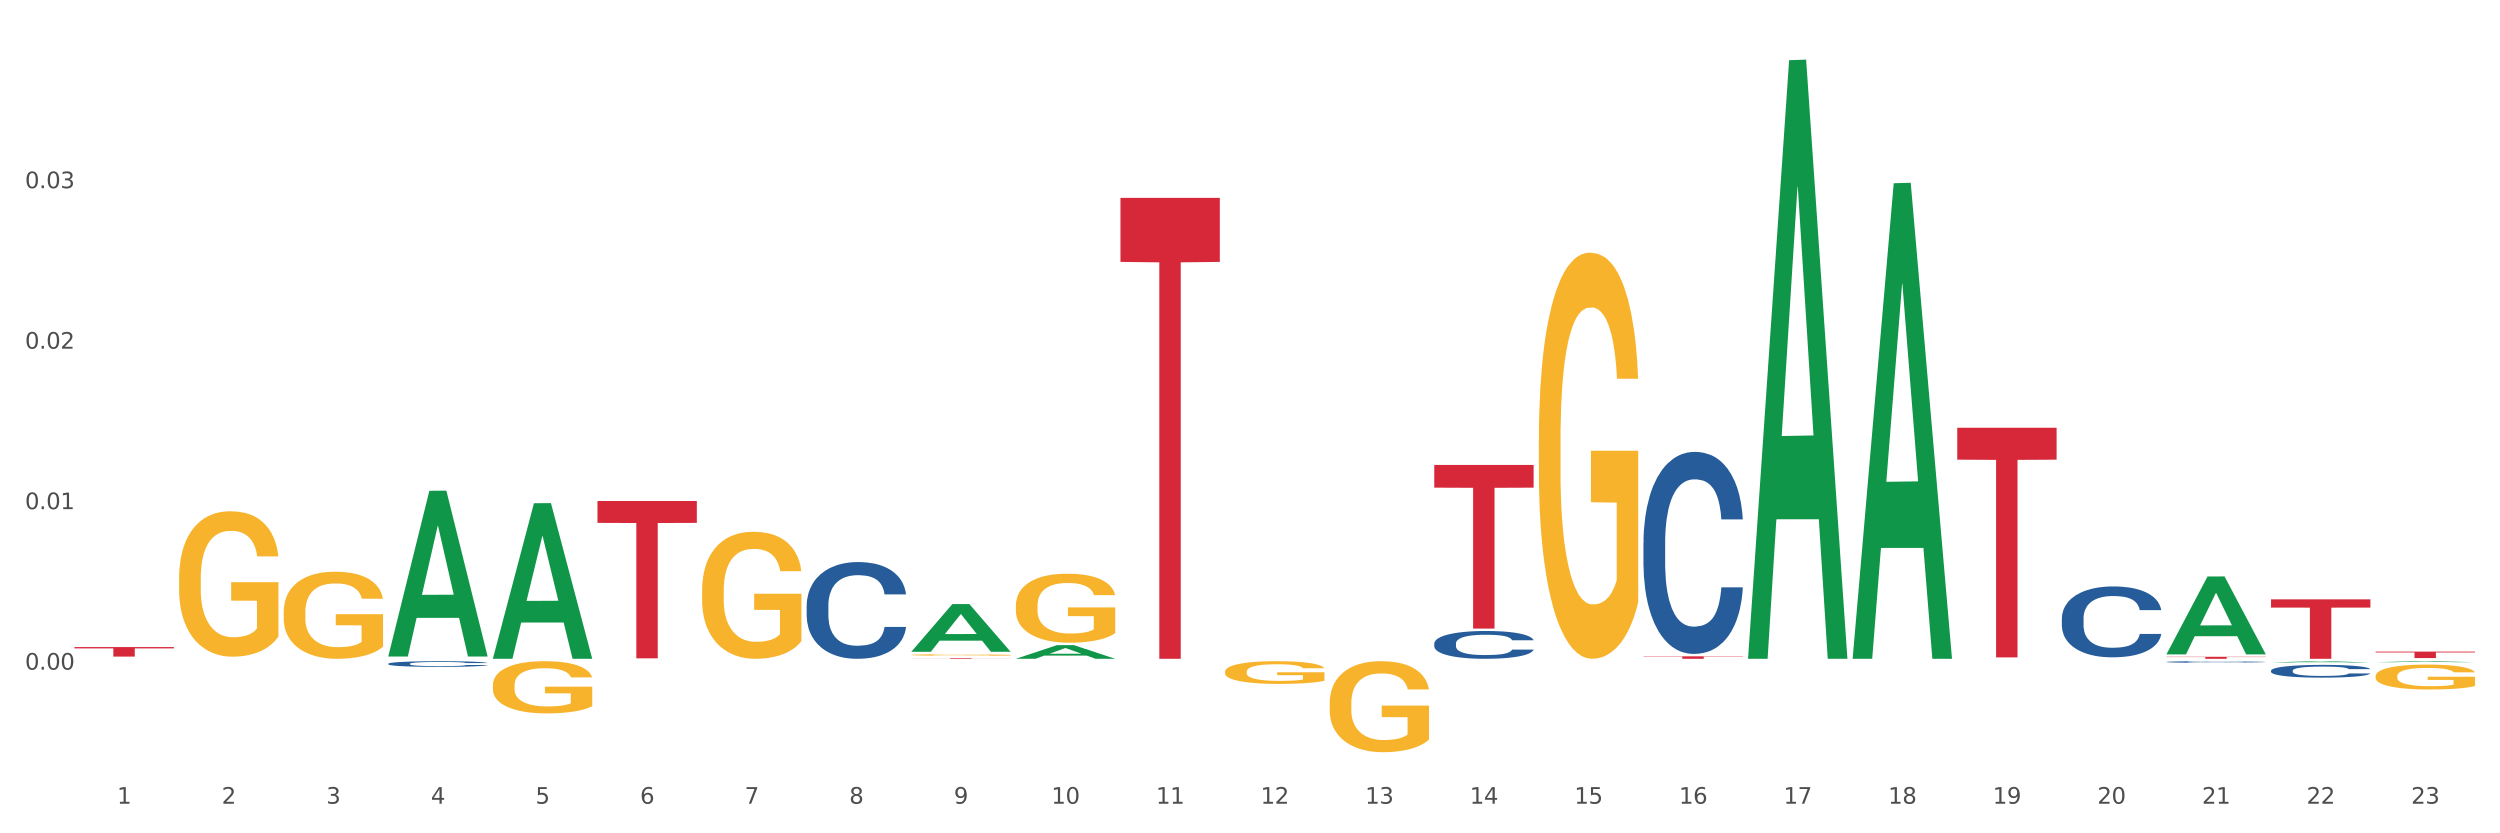 <?xml version="1.0" encoding="utf-8" standalone="no"?>
<!DOCTYPE svg PUBLIC "-//W3C//DTD SVG 1.1//EN"
  "http://www.w3.org/Graphics/SVG/1.1/DTD/svg11.dtd">
<svg xmlns:xlink="http://www.w3.org/1999/xlink" width="1080pt" height="360pt" viewBox="0 0 1080 360" xmlns="http://www.w3.org/2000/svg" version="1.1">
 <rect x="0" y="0" width="1080" height="360" fill="#333333" stroke="none"/>
 <defs>
  <style type="text/css">*{stroke-linejoin: round; stroke-linecap: butt}</style>
 </defs>
 <g id="figure_1">
  <g id="patch_1">
   <path d="M 0 360 
L 1080 360 
L 1080 0 
L 0 0 
z
" style="fill: #ffffff; stroke: #ffffff; stroke-linejoin: miter"/>
  </g>
  <g id="axes_1">
   <g id="matplotlib.axis_1">
    <g id="xtick_1">
     <g id="text_1">
      <!-- 1 -->
      <g style="fill: #4d4d4d" transform="translate(50.584 347.204) scale(0.096 -0.096)">
       <defs>
        <path id="DejaVuSans-31" d="M 794 531 
L 1825 531 
L 1825 4091 
L 703 3866 
L 703 4441 
L 1819 4666 
L 2450 4666 
L 2450 531 
L 3481 531 
L 3481 0 
L 794 0 
L 794 531 
z
" transform="scale(0.016)"/>
       </defs>
       <use xlink:href="#DejaVuSans-31"/>
      </g>
     </g>
    </g>
    <g id="xtick_2">
     <g id="text_2">
      <!-- 2 -->
      <g style="fill: #4d4d4d" transform="translate(95.771 347.204) scale(0.096 -0.096)">
       <defs>
        <path id="DejaVuSans-32" d="M 1228 531 
L 3431 531 
L 3431 0 
L 469 0 
L 469 531 
Q 828 903 1448 1529 
Q 2069 2156 2228 2338 
Q 2531 2678 2651 2914 
Q 2772 3150 2772 3378 
Q 2772 3750 2511 3984 
Q 2250 4219 1831 4219 
Q 1534 4219 1204 4116 
Q 875 4013 500 3803 
L 500 4441 
Q 881 4594 1212 4672 
Q 1544 4750 1819 4750 
Q 2544 4750 2975 4387 
Q 3406 4025 3406 3419 
Q 3406 3131 3298 2873 
Q 3191 2616 2906 2266 
Q 2828 2175 2409 1742 
Q 1991 1309 1228 531 
z
" transform="scale(0.016)"/>
       </defs>
       <use xlink:href="#DejaVuSans-32"/>
      </g>
     </g>
    </g>
    <g id="xtick_3">
     <g id="text_3">
      <!-- 3 -->
      <g style="fill: #4d4d4d" transform="translate(140.957 347.204) scale(0.096 -0.096)">
       <defs>
        <path id="DejaVuSans-33" d="M 2597 2516 
Q 3050 2419 3304 2112 
Q 3559 1806 3559 1356 
Q 3559 666 3084 287 
Q 2609 -91 1734 -91 
Q 1441 -91 1130 -33 
Q 819 25 488 141 
L 488 750 
Q 750 597 1062 519 
Q 1375 441 1716 441 
Q 2309 441 2620 675 
Q 2931 909 2931 1356 
Q 2931 1769 2642 2001 
Q 2353 2234 1838 2234 
L 1294 2234 
L 1294 2753 
L 1863 2753 
Q 2328 2753 2575 2939 
Q 2822 3125 2822 3475 
Q 2822 3834 2567 4026 
Q 2313 4219 1838 4219 
Q 1578 4219 1281 4162 
Q 984 4106 628 3988 
L 628 4550 
Q 988 4650 1302 4700 
Q 1616 4750 1894 4750 
Q 2613 4750 3031 4423 
Q 3450 4097 3450 3541 
Q 3450 3153 3228 2886 
Q 3006 2619 2597 2516 
z
" transform="scale(0.016)"/>
       </defs>
       <use xlink:href="#DejaVuSans-33"/>
      </g>
     </g>
    </g>
    <g id="xtick_4">
     <g id="text_4">
      <!-- 4 -->
      <g style="fill: #4d4d4d" transform="translate(186.143 347.204) scale(0.096 -0.096)">
       <defs>
        <path id="DejaVuSans-34" d="M 2419 4116 
L 825 1625 
L 2419 1625 
L 2419 4116 
z
M 2253 4666 
L 3047 4666 
L 3047 1625 
L 3713 1625 
L 3713 1100 
L 3047 1100 
L 3047 0 
L 2419 0 
L 2419 1100 
L 313 1100 
L 313 1709 
L 2253 4666 
z
" transform="scale(0.016)"/>
       </defs>
       <use xlink:href="#DejaVuSans-34"/>
      </g>
     </g>
    </g>
    <g id="xtick_5">
     <g id="text_5">
      <!-- 5 -->
      <g style="fill: #4d4d4d" transform="translate(231.33 347.204) scale(0.096 -0.096)">
       <defs>
        <path id="DejaVuSans-35" d="M 691 4666 
L 3169 4666 
L 3169 4134 
L 1269 4134 
L 1269 2991 
Q 1406 3038 1543 3061 
Q 1681 3084 1819 3084 
Q 2600 3084 3056 2656 
Q 3513 2228 3513 1497 
Q 3513 744 3044 326 
Q 2575 -91 1722 -91 
Q 1428 -91 1123 -41 
Q 819 9 494 109 
L 494 744 
Q 775 591 1075 516 
Q 1375 441 1709 441 
Q 2250 441 2565 725 
Q 2881 1009 2881 1497 
Q 2881 1984 2565 2268 
Q 2250 2553 1709 2553 
Q 1456 2553 1204 2497 
Q 953 2441 691 2322 
L 691 4666 
z
" transform="scale(0.016)"/>
       </defs>
       <use xlink:href="#DejaVuSans-35"/>
      </g>
     </g>
    </g>
    <g id="xtick_6">
     <g id="text_6">
      <!-- 6 -->
      <g style="fill: #4d4d4d" transform="translate(276.516 347.204) scale(0.096 -0.096)">
       <defs>
        <path id="DejaVuSans-36" d="M 2113 2584 
Q 1688 2584 1439 2293 
Q 1191 2003 1191 1497 
Q 1191 994 1439 701 
Q 1688 409 2113 409 
Q 2538 409 2786 701 
Q 3034 994 3034 1497 
Q 3034 2003 2786 2293 
Q 2538 2584 2113 2584 
z
M 3366 4563 
L 3366 3988 
Q 3128 4100 2886 4159 
Q 2644 4219 2406 4219 
Q 1781 4219 1451 3797 
Q 1122 3375 1075 2522 
Q 1259 2794 1537 2939 
Q 1816 3084 2150 3084 
Q 2853 3084 3261 2657 
Q 3669 2231 3669 1497 
Q 3669 778 3244 343 
Q 2819 -91 2113 -91 
Q 1303 -91 875 529 
Q 447 1150 447 2328 
Q 447 3434 972 4092 
Q 1497 4750 2381 4750 
Q 2619 4750 2861 4703 
Q 3103 4656 3366 4563 
z
" transform="scale(0.016)"/>
       </defs>
       <use xlink:href="#DejaVuSans-36"/>
      </g>
     </g>
    </g>
    <g id="xtick_7">
     <g id="text_7">
      <!-- 7 -->
      <g style="fill: #4d4d4d" transform="translate(321.702 347.204) scale(0.096 -0.096)">
       <defs>
        <path id="DejaVuSans-37" d="M 525 4666 
L 3525 4666 
L 3525 4397 
L 1831 0 
L 1172 0 
L 2766 4134 
L 525 4134 
L 525 4666 
z
" transform="scale(0.016)"/>
       </defs>
       <use xlink:href="#DejaVuSans-37"/>
      </g>
     </g>
    </g>
    <g id="xtick_8">
     <g id="text_8">
      <!-- 8 -->
      <g style="fill: #4d4d4d" transform="translate(366.888 347.204) scale(0.096 -0.096)">
       <defs>
        <path id="DejaVuSans-38" d="M 2034 2216 
Q 1584 2216 1326 1975 
Q 1069 1734 1069 1313 
Q 1069 891 1326 650 
Q 1584 409 2034 409 
Q 2484 409 2743 651 
Q 3003 894 3003 1313 
Q 3003 1734 2745 1975 
Q 2488 2216 2034 2216 
z
M 1403 2484 
Q 997 2584 770 2862 
Q 544 3141 544 3541 
Q 544 4100 942 4425 
Q 1341 4750 2034 4750 
Q 2731 4750 3128 4425 
Q 3525 4100 3525 3541 
Q 3525 3141 3298 2862 
Q 3072 2584 2669 2484 
Q 3125 2378 3379 2068 
Q 3634 1759 3634 1313 
Q 3634 634 3220 271 
Q 2806 -91 2034 -91 
Q 1263 -91 848 271 
Q 434 634 434 1313 
Q 434 1759 690 2068 
Q 947 2378 1403 2484 
z
M 1172 3481 
Q 1172 3119 1398 2916 
Q 1625 2713 2034 2713 
Q 2441 2713 2670 2916 
Q 2900 3119 2900 3481 
Q 2900 3844 2670 4047 
Q 2441 4250 2034 4250 
Q 1625 4250 1398 4047 
Q 1172 3844 1172 3481 
z
" transform="scale(0.016)"/>
       </defs>
       <use xlink:href="#DejaVuSans-38"/>
      </g>
     </g>
    </g>
    <g id="xtick_9">
     <g id="text_9">
      <!-- 9 -->
      <g style="fill: #4d4d4d" transform="translate(412.075 347.204) scale(0.096 -0.096)">
       <defs>
        <path id="DejaVuSans-39" d="M 703 97 
L 703 672 
Q 941 559 1184 500 
Q 1428 441 1663 441 
Q 2288 441 2617 861 
Q 2947 1281 2994 2138 
Q 2813 1869 2534 1725 
Q 2256 1581 1919 1581 
Q 1219 1581 811 2004 
Q 403 2428 403 3163 
Q 403 3881 828 4315 
Q 1253 4750 1959 4750 
Q 2769 4750 3195 4129 
Q 3622 3509 3622 2328 
Q 3622 1225 3098 567 
Q 2575 -91 1691 -91 
Q 1453 -91 1209 -44 
Q 966 3 703 97 
z
M 1959 2075 
Q 2384 2075 2632 2365 
Q 2881 2656 2881 3163 
Q 2881 3666 2632 3958 
Q 2384 4250 1959 4250 
Q 1534 4250 1286 3958 
Q 1038 3666 1038 3163 
Q 1038 2656 1286 2365 
Q 1534 2075 1959 2075 
z
" transform="scale(0.016)"/>
       </defs>
       <use xlink:href="#DejaVuSans-39"/>
      </g>
     </g>
    </g>
    <g id="xtick_10">
     <g id="text_10">
      <!-- 10 -->
      <g style="fill: #4d4d4d" transform="translate(454.207 347.204) scale(0.096 -0.096)">
       <defs>
        <path id="DejaVuSans-30" d="M 2034 4250 
Q 1547 4250 1301 3770 
Q 1056 3291 1056 2328 
Q 1056 1369 1301 889 
Q 1547 409 2034 409 
Q 2525 409 2770 889 
Q 3016 1369 3016 2328 
Q 3016 3291 2770 3770 
Q 2525 4250 2034 4250 
z
M 2034 4750 
Q 2819 4750 3233 4129 
Q 3647 3509 3647 2328 
Q 3647 1150 3233 529 
Q 2819 -91 2034 -91 
Q 1250 -91 836 529 
Q 422 1150 422 2328 
Q 422 3509 836 4129 
Q 1250 4750 2034 4750 
z
" transform="scale(0.016)"/>
       </defs>
       <use xlink:href="#DejaVuSans-31"/>
       <use xlink:href="#DejaVuSans-30" transform="translate(63.623 0)"/>
      </g>
     </g>
    </g>
    <g id="xtick_11">
     <g id="text_11">
      <!-- 11 -->
      <g style="fill: #4d4d4d" transform="translate(499.393 347.204) scale(0.096 -0.096)">
       <use xlink:href="#DejaVuSans-31"/>
       <use xlink:href="#DejaVuSans-31" transform="translate(63.623 0)"/>
      </g>
     </g>
    </g>
    <g id="xtick_12">
     <g id="text_12">
      <!-- 12 -->
      <g style="fill: #4d4d4d" transform="translate(544.58 347.204) scale(0.096 -0.096)">
       <use xlink:href="#DejaVuSans-31"/>
       <use xlink:href="#DejaVuSans-32" transform="translate(63.623 0)"/>
      </g>
     </g>
    </g>
    <g id="xtick_13">
     <g id="text_13">
      <!-- 13 -->
      <g style="fill: #4d4d4d" transform="translate(589.766 347.204) scale(0.096 -0.096)">
       <use xlink:href="#DejaVuSans-31"/>
       <use xlink:href="#DejaVuSans-33" transform="translate(63.623 0)"/>
      </g>
     </g>
    </g>
    <g id="xtick_14">
     <g id="text_14">
      <!-- 14 -->
      <g style="fill: #4d4d4d" transform="translate(634.952 347.204) scale(0.096 -0.096)">
       <use xlink:href="#DejaVuSans-31"/>
       <use xlink:href="#DejaVuSans-34" transform="translate(63.623 0)"/>
      </g>
     </g>
    </g>
    <g id="xtick_15">
     <g id="text_15">
      <!-- 15 -->
      <g style="fill: #4d4d4d" transform="translate(680.138 347.204) scale(0.096 -0.096)">
       <use xlink:href="#DejaVuSans-31"/>
       <use xlink:href="#DejaVuSans-35" transform="translate(63.623 0)"/>
      </g>
     </g>
    </g>
    <g id="xtick_16">
     <g id="text_16">
      <!-- 16 -->
      <g style="fill: #4d4d4d" transform="translate(725.325 347.204) scale(0.096 -0.096)">
       <use xlink:href="#DejaVuSans-31"/>
       <use xlink:href="#DejaVuSans-36" transform="translate(63.623 0)"/>
      </g>
     </g>
    </g>
    <g id="xtick_17">
     <g id="text_17">
      <!-- 17 -->
      <g style="fill: #4d4d4d" transform="translate(770.511 347.204) scale(0.096 -0.096)">
       <use xlink:href="#DejaVuSans-31"/>
       <use xlink:href="#DejaVuSans-37" transform="translate(63.623 0)"/>
      </g>
     </g>
    </g>
    <g id="xtick_18">
     <g id="text_18">
      <!-- 18 -->
      <g style="fill: #4d4d4d" transform="translate(815.697 347.204) scale(0.096 -0.096)">
       <use xlink:href="#DejaVuSans-31"/>
       <use xlink:href="#DejaVuSans-38" transform="translate(63.623 0)"/>
      </g>
     </g>
    </g>
    <g id="xtick_19">
     <g id="text_19">
      <!-- 19 -->
      <g style="fill: #4d4d4d" transform="translate(860.883 347.204) scale(0.096 -0.096)">
       <use xlink:href="#DejaVuSans-31"/>
       <use xlink:href="#DejaVuSans-39" transform="translate(63.623 0)"/>
      </g>
     </g>
    </g>
    <g id="xtick_20">
     <g id="text_20">
      <!-- 20 -->
      <g style="fill: #4d4d4d" transform="translate(906.07 347.204) scale(0.096 -0.096)">
       <use xlink:href="#DejaVuSans-32"/>
       <use xlink:href="#DejaVuSans-30" transform="translate(63.623 0)"/>
      </g>
     </g>
    </g>
    <g id="xtick_21">
     <g id="text_21">
      <!-- 21 -->
      <g style="fill: #4d4d4d" transform="translate(951.256 347.204) scale(0.096 -0.096)">
       <use xlink:href="#DejaVuSans-32"/>
       <use xlink:href="#DejaVuSans-31" transform="translate(63.623 0)"/>
      </g>
     </g>
    </g>
    <g id="xtick_22">
     <g id="text_22">
      <!-- 22 -->
      <g style="fill: #4d4d4d" transform="translate(996.442 347.204) scale(0.096 -0.096)">
       <use xlink:href="#DejaVuSans-32"/>
       <use xlink:href="#DejaVuSans-32" transform="translate(63.623 0)"/>
      </g>
     </g>
    </g>
    <g id="xtick_23">
     <g id="text_23">
      <!-- 23 -->
      <g style="fill: #4d4d4d" transform="translate(1041.629 347.204) scale(0.096 -0.096)">
       <use xlink:href="#DejaVuSans-32"/>
       <use xlink:href="#DejaVuSans-33" transform="translate(63.623 0)"/>
      </g>
     </g>
    </g>
    <g id="xtick_24"/>
    <g id="xtick_25"/>
    <g id="xtick_26"/>
    <g id="xtick_27"/>
    <g id="xtick_28"/>
    <g id="xtick_29"/>
    <g id="xtick_30"/>
    <g id="xtick_31"/>
    <g id="xtick_32"/>
    <g id="xtick_33"/>
    <g id="xtick_34"/>
    <g id="xtick_35"/>
    <g id="xtick_36"/>
    <g id="xtick_37"/>
    <g id="xtick_38"/>
    <g id="xtick_39"/>
    <g id="xtick_40"/>
    <g id="xtick_41"/>
    <g id="xtick_42"/>
    <g id="xtick_43"/>
    <g id="xtick_44"/>
    <g id="xtick_45"/>
   </g>
   <g id="matplotlib.axis_2">
    <g id="ytick_1">
     <g id="text_24">
      <!-- 0.00 -->
      <g style="fill: #4d4d4d" transform="translate(10.8 289.287) scale(0.096 -0.096)">
       <defs>
        <path id="DejaVuSans-2e" d="M 684 794 
L 1344 794 
L 1344 0 
L 684 0 
L 684 794 
z
" transform="scale(0.016)"/>
       </defs>
       <use xlink:href="#DejaVuSans-30"/>
       <use xlink:href="#DejaVuSans-2e" transform="translate(63.623 0)"/>
       <use xlink:href="#DejaVuSans-30" transform="translate(95.41 0)"/>
       <use xlink:href="#DejaVuSans-30" transform="translate(159.033 0)"/>
      </g>
     </g>
    </g>
    <g id="ytick_2">
     <g id="text_25">
      <!-- 0.01 -->
      <g style="fill: #4d4d4d" transform="translate(10.8 219.959) scale(0.096 -0.096)">
       <use xlink:href="#DejaVuSans-30"/>
       <use xlink:href="#DejaVuSans-2e" transform="translate(63.623 0)"/>
       <use xlink:href="#DejaVuSans-30" transform="translate(95.41 0)"/>
       <use xlink:href="#DejaVuSans-31" transform="translate(159.033 0)"/>
      </g>
     </g>
    </g>
    <g id="ytick_3">
     <g id="text_26">
      <!-- 0.02 -->
      <g style="fill: #4d4d4d" transform="translate(10.8 150.632) scale(0.096 -0.096)">
       <use xlink:href="#DejaVuSans-30"/>
       <use xlink:href="#DejaVuSans-2e" transform="translate(63.623 0)"/>
       <use xlink:href="#DejaVuSans-30" transform="translate(95.41 0)"/>
       <use xlink:href="#DejaVuSans-32" transform="translate(159.033 0)"/>
      </g>
     </g>
    </g>
    <g id="ytick_4">
     <g id="text_27">
      <!-- 0.03 -->
      <g style="fill: #4d4d4d" transform="translate(10.8 81.305) scale(0.096 -0.096)">
       <use xlink:href="#DejaVuSans-30"/>
       <use xlink:href="#DejaVuSans-2e" transform="translate(63.623 0)"/>
       <use xlink:href="#DejaVuSans-30" transform="translate(95.41 0)"/>
       <use xlink:href="#DejaVuSans-33" transform="translate(159.033 0)"/>
      </g>
     </g>
    </g>
    <g id="ytick_5"/>
    <g id="ytick_6"/>
    <g id="ytick_7"/>
    <g id="ytick_8"/>
    <g id="ytick_9"/>
   </g>
   <g id="PolyCollection_1">
    <path d="M 167.734 283.483 
L 167.778 283.416 
L 185.48 212.026 
L 192.826 211.959 
L 210.661 283.618 
L 202.164 283.618 
L 198.314 266.931 
L 180.037 266.931 
L 179.904 267.2 
L 176.186 283.618 
L 167.734 283.618 
L 167.734 283.483 
L 182.338 256.973 
L 196.013 256.906 
L 189.242 227.233 
L 189.153 227.098 
L 189.065 227.3 
L 182.294 256.906 
L 182.338 256.973 
L 167.734 283.483 
z
" clip-path="url(#p2f66492aa6)" style="fill: #109648"/>
    <path d="M 122.548 264.368 
L 122.598 264.333 
L 122.598 263.097 
L 122.7 262.032 
L 123.206 259.456 
L 123.967 257.326 
L 124.524 256.193 
L 125.082 255.265 
L 125.74 254.338 
L 126.551 253.376 
L 128.021 251.968 
L 128.933 251.246 
L 130.048 250.49 
L 132.076 249.391 
L 133.545 248.773 
L 135.066 248.258 
L 137.549 247.639 
L 139.171 247.365 
L 140.894 247.159 
L 142.972 247.021 
L 144.543 246.987 
L 147.99 247.09 
L 150.929 247.399 
L 152.348 247.639 
L 154.173 248.052 
L 155.136 248.326 
L 156.707 248.876 
L 158.328 249.597 
L 159.443 250.216 
L 161.116 251.384 
L 162.383 252.551 
L 163.549 253.994 
L 164.157 254.99 
L 164.613 255.918 
L 165.018 256.983 
L 165.424 258.666 
L 156.301 258.666 
L 155.946 257.463 
L 155.389 256.33 
L 154.578 255.231 
L 153.869 254.544 
L 152.652 253.685 
L 151.537 253.135 
L 150.372 252.723 
L 148.952 252.38 
L 147.837 252.208 
L 146.266 252.071 
L 143.175 252.105 
L 141.097 252.38 
L 139.678 252.723 
L 138.766 253.032 
L 137.955 253.376 
L 137.042 253.857 
L 135.978 254.578 
L 135.218 255.231 
L 134.458 256.055 
L 133.849 256.88 
L 133.292 257.841 
L 132.836 258.872 
L 132.481 259.937 
L 132.177 261.242 
L 131.924 263.406 
L 131.924 268.112 
L 132.025 269.177 
L 132.278 270.585 
L 132.582 271.65 
L 133.089 272.921 
L 133.545 273.78 
L 134.407 275.016 
L 135.37 276.047 
L 136.13 276.699 
L 136.89 277.249 
L 138.208 278.005 
L 139.678 278.623 
L 140.945 279.001 
L 142.668 279.344 
L 143.834 279.482 
L 144.847 279.55 
L 147.331 279.55 
L 149.104 279.447 
L 151.081 279.207 
L 152.601 278.898 
L 153.869 278.52 
L 155.288 277.902 
L 156.2 277.318 
L 156.2 270.139 
L 145.05 270.104 
L 145.05 265.33 
L 165.475 265.33 
L 165.475 279.344 
L 164.613 280.066 
L 163.65 280.718 
L 162.636 281.302 
L 161.116 282.024 
L 159.291 282.711 
L 157.67 283.192 
L 155.946 283.604 
L 153.919 283.982 
L 151.284 284.325 
L 149.662 284.462 
L 147.635 284.566 
L 145.253 284.6 
L 143.175 284.531 
L 141.148 284.359 
L 139.019 284.05 
L 136.941 283.604 
L 135.37 283.157 
L 133.799 282.608 
L 132.126 281.886 
L 130.809 281.199 
L 129.795 280.581 
L 128.68 279.791 
L 127.464 278.76 
L 126.551 277.833 
L 125.74 276.871 
L 124.879 275.635 
L 124.271 274.57 
L 123.663 273.23 
L 123.308 272.234 
L 122.902 270.688 
L 122.598 268.524 
L 122.548 264.368 
z
" clip-path="url(#p2f66492aa6)" style="fill: #f7b32b"/>
    <path d="M 845.528 184.786 
L 888.455 184.786 
L 888.455 198.574 
L 871.569 198.667 
L 871.569 284.002 
L 862.312 284.002 
L 862.312 198.667 
L 845.528 198.574 
L 845.528 184.879 
L 845.528 184.786 
z
" clip-path="url(#p2f66492aa6)" style="fill: #d62839"/>
    <path d="M 709.969 283.534 
L 752.896 283.534 
L 752.896 283.682 
L 736.01 283.683 
L 736.01 284.6 
L 726.753 284.6 
L 726.753 283.683 
L 709.969 283.682 
L 709.969 283.535 
L 709.969 283.534 
z
" clip-path="url(#p2f66492aa6)" style="fill: #d62839"/>
    <path d="M 619.597 200.845 
L 662.524 200.845 
L 662.524 210.67 
L 645.638 210.737 
L 645.638 271.548 
L 636.381 271.548 
L 636.381 210.737 
L 619.597 210.67 
L 619.597 200.911 
L 619.597 200.845 
z
" clip-path="url(#p2f66492aa6)" style="fill: #d62839"/>
    <path d="M 484.038 85.477 
L 526.965 85.477 
L 526.965 113.148 
L 510.079 113.335 
L 510.079 284.6 
L 500.822 284.6 
L 500.822 113.335 
L 484.038 113.148 
L 484.038 85.664 
L 484.038 85.477 
z
" clip-path="url(#p2f66492aa6)" style="fill: #d62839"/>
    <path d="M 393.665 284.313 
L 436.592 284.313 
L 436.592 284.353 
L 419.706 284.353 
L 419.706 284.6 
L 410.449 284.6 
L 410.449 284.353 
L 393.665 284.353 
L 393.665 284.313 
L 393.665 284.313 
z
" clip-path="url(#p2f66492aa6)" style="fill: #d62839"/>
    <path d="M 258.106 216.441 
L 301.033 216.441 
L 301.033 225.883 
L 284.147 225.947 
L 284.147 284.39 
L 274.891 284.39 
L 274.891 225.947 
L 258.106 225.883 
L 258.106 216.505 
L 258.106 216.441 
z
" clip-path="url(#p2f66492aa6)" style="fill: #d62839"/>
    <path d="M 32.175 279.519 
L 75.102 279.519 
L 75.102 280.095 
L 58.216 280.099 
L 58.216 283.663 
L 48.959 283.663 
L 48.959 280.099 
L 32.175 280.095 
L 32.175 279.523 
L 32.175 279.519 
z
" clip-path="url(#p2f66492aa6)" style="fill: #d62839"/>
    <path d="M 167.734 286.741 
L 167.785 286.738 
L 167.785 286.676 
L 167.937 286.591 
L 168.495 286.434 
L 169.205 286.315 
L 170.423 286.177 
L 171.083 286.118 
L 171.945 286.053 
L 173.721 285.948 
L 175.751 285.859 
L 177.172 285.809 
L 178.237 285.778 
L 180.622 285.722 
L 181.992 285.698 
L 183.413 285.677 
L 184.631 285.664 
L 186.66 285.648 
L 188.284 285.642 
L 190.161 285.639 
L 191.734 285.642 
L 193.815 285.651 
L 196.859 285.677 
L 198.026 285.693 
L 199.599 285.72 
L 201.223 285.756 
L 202.542 285.792 
L 204.064 285.843 
L 205.637 285.91 
L 207.16 285.995 
L 208.225 286.074 
L 209.088 286.156 
L 209.849 286.257 
L 210.407 286.367 
L 210.661 286.459 
L 201.375 286.459 
L 201.121 286.376 
L 200.614 286.286 
L 200.107 286.226 
L 199.548 286.177 
L 198.686 286.121 
L 197.925 286.085 
L 196.656 286.042 
L 195.489 286.015 
L 194.525 286 
L 193.358 285.986 
L 190.872 285.973 
L 189.096 285.973 
L 187.98 285.977 
L 186.61 285.989 
L 185.442 286.004 
L 184.072 286.031 
L 183.007 286.06 
L 181.941 286.098 
L 181.332 286.125 
L 180.419 286.174 
L 179.81 286.215 
L 178.998 286.284 
L 178.542 286.333 
L 177.73 286.461 
L 177.375 286.555 
L 177.222 286.62 
L 177.121 286.691 
L 177.121 287.041 
L 177.425 287.197 
L 177.679 287.264 
L 178.085 287.34 
L 178.846 287.439 
L 179.962 287.535 
L 181.129 287.605 
L 182.094 287.647 
L 183.007 287.678 
L 183.92 287.703 
L 185.037 287.725 
L 185.95 287.739 
L 187.32 287.752 
L 188.944 287.759 
L 190.212 287.759 
L 192.8 287.748 
L 193.967 287.737 
L 195.083 287.721 
L 196.301 287.696 
L 197.265 287.67 
L 197.823 287.649 
L 198.737 287.607 
L 199.447 287.562 
L 200.056 287.511 
L 200.462 287.466 
L 200.918 287.399 
L 201.274 287.323 
L 201.375 287.282 
L 210.661 287.282 
L 210.458 287.363 
L 210.103 287.441 
L 209.392 287.546 
L 208.834 287.607 
L 207.972 287.681 
L 207.058 287.743 
L 205.79 287.813 
L 204.623 287.864 
L 203.405 287.909 
L 202.086 287.949 
L 199.701 288.005 
L 198.838 288.021 
L 197.011 288.048 
L 195.591 288.063 
L 193.51 288.079 
L 191.379 288.088 
L 189.147 288.09 
L 187.168 288.086 
L 184.986 288.072 
L 183.616 288.059 
L 182.094 288.039 
L 180.318 288.007 
L 178.643 287.969 
L 177.07 287.925 
L 175.599 287.873 
L 174.229 287.815 
L 172.453 287.719 
L 171.133 287.625 
L 170.169 287.537 
L 169.51 287.464 
L 168.85 287.37 
L 168.495 287.305 
L 167.937 287.148 
L 167.734 287.002 
L 167.734 286.741 
z
" clip-path="url(#p2f66492aa6)" style="fill: #255c99"/>
    <path d="M 348.479 261.586 
L 348.53 261.547 
L 348.53 260.479 
L 348.682 259.028 
L 349.24 256.357 
L 349.95 254.334 
L 351.168 251.968 
L 351.828 250.975 
L 352.69 249.869 
L 354.466 248.075 
L 356.496 246.548 
L 357.917 245.708 
L 358.982 245.174 
L 361.367 244.22 
L 362.737 243.8 
L 364.158 243.457 
L 365.376 243.228 
L 367.405 242.96 
L 369.029 242.846 
L 370.906 242.808 
L 372.479 242.846 
L 374.56 242.999 
L 377.604 243.457 
L 378.771 243.724 
L 380.344 244.182 
L 381.968 244.792 
L 383.287 245.403 
L 384.81 246.281 
L 386.383 247.426 
L 387.905 248.876 
L 388.97 250.212 
L 389.833 251.624 
L 390.594 253.342 
L 391.152 255.212 
L 391.406 256.777 
L 382.12 256.777 
L 381.867 255.364 
L 381.359 253.838 
L 380.852 252.807 
L 380.294 251.968 
L 379.431 251.014 
L 378.67 250.403 
L 377.401 249.678 
L 376.234 249.22 
L 375.27 248.953 
L 374.103 248.724 
L 371.617 248.495 
L 369.841 248.495 
L 368.725 248.571 
L 367.355 248.762 
L 366.188 249.029 
L 364.818 249.487 
L 363.752 249.983 
L 362.686 250.632 
L 362.078 251.09 
L 361.164 251.929 
L 360.555 252.616 
L 359.743 253.8 
L 359.287 254.639 
L 358.475 256.815 
L 358.12 258.418 
L 357.968 259.525 
L 357.866 260.746 
L 357.866 266.7 
L 358.17 269.371 
L 358.424 270.516 
L 358.83 271.814 
L 359.591 273.493 
L 360.708 275.135 
L 361.875 276.318 
L 362.839 277.043 
L 363.752 277.577 
L 364.665 277.997 
L 365.782 278.379 
L 366.695 278.608 
L 368.065 278.837 
L 369.689 278.951 
L 370.957 278.951 
L 373.545 278.76 
L 374.712 278.57 
L 375.828 278.302 
L 377.046 277.883 
L 378.01 277.425 
L 378.568 277.081 
L 379.482 276.356 
L 380.192 275.593 
L 380.801 274.715 
L 381.207 273.951 
L 381.664 272.806 
L 382.019 271.509 
L 382.12 270.822 
L 391.406 270.822 
L 391.203 272.196 
L 390.848 273.532 
L 390.137 275.325 
L 389.579 276.356 
L 388.717 277.615 
L 387.803 278.684 
L 386.535 279.867 
L 385.368 280.745 
L 384.15 281.508 
L 382.831 282.195 
L 380.446 283.15 
L 379.583 283.417 
L 377.757 283.875 
L 376.336 284.142 
L 374.255 284.409 
L 372.124 284.562 
L 369.892 284.6 
L 367.913 284.524 
L 365.731 284.295 
L 364.361 284.066 
L 362.839 283.722 
L 361.063 283.188 
L 359.388 282.539 
L 357.815 281.776 
L 356.344 280.898 
L 354.974 279.905 
L 353.198 278.264 
L 351.879 276.661 
L 350.914 275.173 
L 350.255 273.913 
L 349.595 272.31 
L 349.24 271.203 
L 348.682 268.532 
L 348.479 266.051 
L 348.479 261.586 
z
" clip-path="url(#p2f66492aa6)" style="fill: #255c99"/>
    <path d="M 619.597 277.985 
L 619.647 277.974 
L 619.647 277.667 
L 619.8 277.25 
L 620.358 276.482 
L 621.068 275.9 
L 622.286 275.22 
L 622.945 274.935 
L 623.808 274.617 
L 625.584 274.101 
L 627.614 273.662 
L 629.034 273.421 
L 630.1 273.267 
L 632.485 272.993 
L 633.855 272.873 
L 635.276 272.774 
L 636.493 272.708 
L 638.523 272.631 
L 640.147 272.598 
L 642.024 272.587 
L 643.597 272.598 
L 645.677 272.642 
L 648.722 272.774 
L 649.889 272.851 
L 651.462 272.982 
L 653.086 273.158 
L 654.405 273.333 
L 655.927 273.586 
L 657.5 273.915 
L 659.022 274.332 
L 660.088 274.716 
L 660.951 275.121 
L 661.712 275.615 
L 662.27 276.153 
L 662.524 276.602 
L 653.238 276.602 
L 652.984 276.197 
L 652.477 275.758 
L 651.969 275.462 
L 651.411 275.22 
L 650.549 274.946 
L 649.788 274.77 
L 648.519 274.562 
L 647.352 274.43 
L 646.388 274.354 
L 645.221 274.288 
L 642.735 274.222 
L 640.959 274.222 
L 639.842 274.244 
L 638.472 274.299 
L 637.305 274.375 
L 635.935 274.507 
L 634.87 274.65 
L 633.804 274.836 
L 633.195 274.968 
L 632.282 275.209 
L 631.673 275.407 
L 630.861 275.747 
L 630.404 275.988 
L 629.593 276.613 
L 629.237 277.074 
L 629.085 277.392 
L 628.984 277.743 
L 628.984 279.455 
L 629.288 280.223 
L 629.542 280.552 
L 629.948 280.925 
L 630.709 281.407 
L 631.825 281.879 
L 632.992 282.219 
L 633.956 282.428 
L 634.87 282.581 
L 635.783 282.702 
L 636.899 282.812 
L 637.813 282.878 
L 639.183 282.943 
L 640.806 282.976 
L 642.075 282.976 
L 644.663 282.921 
L 645.83 282.867 
L 646.946 282.79 
L 648.164 282.669 
L 649.128 282.537 
L 649.686 282.439 
L 650.599 282.23 
L 651.31 282.011 
L 651.919 281.759 
L 652.325 281.539 
L 652.781 281.21 
L 653.136 280.837 
L 653.238 280.64 
L 662.524 280.64 
L 662.321 281.034 
L 661.965 281.418 
L 661.255 281.934 
L 660.697 282.23 
L 659.834 282.592 
L 658.921 282.899 
L 657.652 283.24 
L 656.485 283.492 
L 655.268 283.711 
L 653.948 283.909 
L 651.563 284.183 
L 650.701 284.26 
L 648.874 284.391 
L 647.453 284.468 
L 645.373 284.545 
L 643.242 284.589 
L 641.009 284.6 
L 639.03 284.578 
L 636.849 284.512 
L 635.479 284.446 
L 633.956 284.348 
L 632.18 284.194 
L 630.506 284.007 
L 628.933 283.788 
L 627.461 283.536 
L 626.091 283.25 
L 624.315 282.779 
L 622.996 282.318 
L 622.032 281.89 
L 621.373 281.528 
L 620.713 281.067 
L 620.358 280.749 
L 619.8 279.981 
L 619.597 279.268 
L 619.597 277.985 
z
" clip-path="url(#p2f66492aa6)" style="fill: #255c99"/>
    <path d="M 709.969 234.431 
L 710.02 234.351 
L 710.02 232.119 
L 710.172 229.09 
L 710.73 223.511 
L 711.441 219.286 
L 712.658 214.344 
L 713.318 212.272 
L 714.181 209.96 
L 715.957 206.214 
L 717.986 203.026 
L 719.407 201.272 
L 720.473 200.156 
L 722.857 198.164 
L 724.227 197.287 
L 725.648 196.57 
L 726.866 196.091 
L 728.896 195.533 
L 730.519 195.294 
L 732.397 195.214 
L 733.97 195.294 
L 736.05 195.613 
L 739.095 196.57 
L 740.262 197.127 
L 741.835 198.084 
L 743.458 199.359 
L 744.778 200.635 
L 746.3 202.468 
L 747.873 204.859 
L 749.395 207.888 
L 750.461 210.678 
L 751.323 213.627 
L 752.084 217.214 
L 752.642 221.12 
L 752.896 224.388 
L 743.61 224.388 
L 743.357 221.438 
L 742.849 218.25 
L 742.342 216.098 
L 741.784 214.344 
L 740.921 212.352 
L 740.16 211.076 
L 738.892 209.562 
L 737.724 208.605 
L 736.76 208.047 
L 735.593 207.569 
L 733.107 207.091 
L 731.331 207.091 
L 730.215 207.25 
L 728.845 207.649 
L 727.678 208.207 
L 726.308 209.163 
L 725.242 210.2 
L 724.177 211.555 
L 723.568 212.511 
L 722.654 214.265 
L 722.045 215.699 
L 721.234 218.17 
L 720.777 219.924 
L 719.965 224.467 
L 719.61 227.815 
L 719.458 230.127 
L 719.356 232.677 
L 719.356 245.112 
L 719.661 250.691 
L 719.914 253.082 
L 720.32 255.793 
L 721.081 259.3 
L 722.198 262.727 
L 723.365 265.198 
L 724.329 266.713 
L 725.242 267.828 
L 726.156 268.705 
L 727.272 269.502 
L 728.185 269.981 
L 729.555 270.459 
L 731.179 270.698 
L 732.447 270.698 
L 735.035 270.299 
L 736.202 269.901 
L 737.319 269.343 
L 738.536 268.466 
L 739.5 267.51 
L 740.059 266.792 
L 740.972 265.278 
L 741.682 263.684 
L 742.291 261.85 
L 742.697 260.256 
L 743.154 257.865 
L 743.509 255.155 
L 743.61 253.72 
L 752.896 253.72 
L 752.693 256.59 
L 752.338 259.379 
L 751.628 263.126 
L 751.069 265.278 
L 750.207 267.908 
L 749.293 270.14 
L 748.025 272.611 
L 746.858 274.444 
L 745.64 276.038 
L 744.321 277.473 
L 741.936 279.466 
L 741.073 280.024 
L 739.247 280.98 
L 737.826 281.538 
L 735.746 282.096 
L 733.614 282.415 
L 731.382 282.495 
L 729.403 282.335 
L 727.221 281.857 
L 725.851 281.379 
L 724.329 280.661 
L 722.553 279.546 
L 720.878 278.191 
L 719.305 276.596 
L 717.834 274.763 
L 716.464 272.691 
L 714.688 269.263 
L 713.369 265.915 
L 712.405 262.807 
L 711.745 260.176 
L 711.085 256.829 
L 710.73 254.517 
L 710.172 248.938 
L 709.969 243.757 
L 709.969 234.431 
z
" clip-path="url(#p2f66492aa6)" style="fill: #255c99"/>
    <path d="M 890.714 267.098 
L 890.765 267.07 
L 890.765 266.287 
L 890.917 265.224 
L 891.475 263.266 
L 892.186 261.784 
L 893.403 260.05 
L 894.063 259.322 
L 894.926 258.511 
L 896.702 257.197 
L 898.731 256.078 
L 900.152 255.462 
L 901.218 255.071 
L 903.602 254.372 
L 904.972 254.064 
L 906.393 253.812 
L 907.611 253.644 
L 909.641 253.448 
L 911.264 253.365 
L 913.142 253.337 
L 914.715 253.365 
L 916.795 253.476 
L 919.84 253.812 
L 921.007 254.008 
L 922.58 254.344 
L 924.203 254.791 
L 925.523 255.239 
L 927.045 255.882 
L 928.618 256.721 
L 930.14 257.784 
L 931.206 258.763 
L 932.068 259.798 
L 932.829 261.057 
L 933.387 262.427 
L 933.641 263.574 
L 924.356 263.574 
L 924.102 262.539 
L 923.594 261.42 
L 923.087 260.665 
L 922.529 260.05 
L 921.666 259.35 
L 920.905 258.903 
L 919.637 258.371 
L 918.47 258.036 
L 917.506 257.84 
L 916.338 257.672 
L 913.852 257.504 
L 912.076 257.504 
L 910.96 257.56 
L 909.59 257.7 
L 908.423 257.896 
L 907.053 258.232 
L 905.987 258.595 
L 904.922 259.071 
L 904.313 259.406 
L 903.399 260.022 
L 902.791 260.525 
L 901.979 261.392 
L 901.522 262.008 
L 900.71 263.602 
L 900.355 264.777 
L 900.203 265.588 
L 900.101 266.483 
L 900.101 270.847 
L 900.406 272.805 
L 900.659 273.644 
L 901.065 274.595 
L 901.827 275.825 
L 902.943 277.028 
L 904.11 277.895 
L 905.074 278.427 
L 905.987 278.818 
L 906.901 279.126 
L 908.017 279.406 
L 908.93 279.574 
L 910.3 279.741 
L 911.924 279.825 
L 913.193 279.825 
L 915.78 279.686 
L 916.947 279.546 
L 918.064 279.35 
L 919.281 279.042 
L 920.246 278.707 
L 920.804 278.455 
L 921.717 277.923 
L 922.427 277.364 
L 923.036 276.721 
L 923.442 276.161 
L 923.899 275.322 
L 924.254 274.371 
L 924.356 273.868 
L 933.641 273.868 
L 933.438 274.874 
L 933.083 275.853 
L 932.373 277.168 
L 931.814 277.923 
L 930.952 278.846 
L 930.039 279.63 
L 928.77 280.497 
L 927.603 281.14 
L 926.385 281.699 
L 925.066 282.203 
L 922.681 282.902 
L 921.819 283.098 
L 919.992 283.434 
L 918.571 283.629 
L 916.491 283.825 
L 914.36 283.937 
L 912.127 283.965 
L 910.148 283.909 
L 907.966 283.741 
L 906.596 283.574 
L 905.074 283.322 
L 903.298 282.93 
L 901.624 282.455 
L 900.051 281.895 
L 898.579 281.252 
L 897.209 280.525 
L 895.433 279.322 
L 894.114 278.147 
L 893.15 277.056 
L 892.49 276.133 
L 891.831 274.958 
L 891.475 274.147 
L 890.917 272.189 
L 890.714 270.371 
L 890.714 267.098 
z
" clip-path="url(#p2f66492aa6)" style="fill: #255c99"/>
    <path d="M 935.9 285.947 
L 935.951 285.947 
L 935.951 285.929 
L 936.103 285.905 
L 936.662 285.862 
L 937.372 285.828 
L 938.59 285.79 
L 939.249 285.773 
L 940.112 285.755 
L 941.888 285.726 
L 943.918 285.701 
L 945.338 285.687 
L 946.404 285.678 
L 948.789 285.663 
L 950.159 285.656 
L 951.579 285.65 
L 952.797 285.646 
L 954.827 285.642 
L 956.451 285.64 
L 958.328 285.639 
L 959.901 285.64 
L 961.981 285.643 
L 965.026 285.65 
L 966.193 285.654 
L 967.766 285.662 
L 969.39 285.672 
L 970.709 285.682 
L 972.231 285.696 
L 973.804 285.715 
L 975.326 285.739 
L 976.392 285.761 
L 977.254 285.784 
L 978.016 285.812 
L 978.574 285.843 
L 978.827 285.869 
L 969.542 285.869 
L 969.288 285.845 
L 968.781 285.82 
L 968.273 285.803 
L 967.715 285.79 
L 966.853 285.774 
L 966.091 285.764 
L 964.823 285.752 
L 963.656 285.745 
L 962.692 285.74 
L 961.525 285.736 
L 959.038 285.733 
L 957.262 285.733 
L 956.146 285.734 
L 954.776 285.737 
L 953.609 285.741 
L 952.239 285.749 
L 951.174 285.757 
L 950.108 285.768 
L 949.499 285.775 
L 948.586 285.789 
L 947.977 285.8 
L 947.165 285.82 
L 946.708 285.833 
L 945.896 285.869 
L 945.541 285.895 
L 945.389 285.914 
L 945.288 285.934 
L 945.288 286.031 
L 945.592 286.075 
L 945.846 286.094 
L 946.252 286.115 
L 947.013 286.143 
L 948.129 286.17 
L 949.296 286.189 
L 950.26 286.201 
L 951.174 286.21 
L 952.087 286.217 
L 953.203 286.223 
L 954.117 286.227 
L 955.487 286.23 
L 957.11 286.232 
L 958.379 286.232 
L 960.967 286.229 
L 962.134 286.226 
L 963.25 286.222 
L 964.468 286.215 
L 965.432 286.207 
L 965.99 286.202 
L 966.903 286.19 
L 967.614 286.177 
L 968.223 286.163 
L 968.628 286.15 
L 969.085 286.132 
L 969.44 286.11 
L 969.542 286.099 
L 978.827 286.099 
L 978.624 286.122 
L 978.269 286.143 
L 977.559 286.173 
L 977.001 286.19 
L 976.138 286.21 
L 975.225 286.228 
L 973.956 286.247 
L 972.789 286.262 
L 971.571 286.274 
L 970.252 286.286 
L 967.867 286.301 
L 967.005 286.306 
L 965.178 286.313 
L 963.757 286.318 
L 961.677 286.322 
L 959.546 286.324 
L 957.313 286.325 
L 955.334 286.324 
L 953.152 286.32 
L 951.782 286.316 
L 950.26 286.311 
L 948.484 286.302 
L 946.81 286.291 
L 945.237 286.279 
L 943.765 286.264 
L 942.395 286.248 
L 940.619 286.221 
L 939.3 286.195 
L 938.336 286.17 
L 937.676 286.15 
L 937.017 286.123 
L 936.662 286.105 
L 936.103 286.061 
L 935.9 286.021 
L 935.9 285.947 
z
" clip-path="url(#p2f66492aa6)" style="fill: #255c99"/>
    <path d="M 981.087 289.706 
L 981.138 289.701 
L 981.138 289.56 
L 981.29 289.369 
L 981.848 289.017 
L 982.558 288.75 
L 983.776 288.438 
L 984.436 288.307 
L 985.298 288.161 
L 987.074 287.925 
L 989.104 287.724 
L 990.525 287.613 
L 991.59 287.543 
L 993.975 287.417 
L 995.345 287.361 
L 996.766 287.316 
L 997.984 287.286 
L 1000.013 287.251 
L 1001.637 287.236 
L 1003.514 287.231 
L 1005.087 287.236 
L 1007.168 287.256 
L 1010.212 287.316 
L 1011.379 287.351 
L 1012.952 287.412 
L 1014.576 287.492 
L 1015.895 287.573 
L 1017.417 287.688 
L 1018.99 287.839 
L 1020.513 288.031 
L 1021.578 288.207 
L 1022.441 288.393 
L 1023.202 288.619 
L 1023.76 288.866 
L 1024.014 289.072 
L 1014.728 289.072 
L 1014.474 288.886 
L 1013.967 288.685 
L 1013.46 288.549 
L 1012.901 288.438 
L 1012.039 288.312 
L 1011.278 288.232 
L 1010.009 288.136 
L 1008.842 288.076 
L 1007.878 288.041 
L 1006.711 288.01 
L 1004.225 287.98 
L 1002.449 287.98 
L 1001.332 287.99 
L 999.962 288.015 
L 998.795 288.051 
L 997.425 288.111 
L 996.36 288.177 
L 995.294 288.262 
L 994.685 288.322 
L 993.772 288.433 
L 993.163 288.524 
L 992.351 288.68 
L 991.895 288.79 
L 991.083 289.077 
L 990.728 289.289 
L 990.575 289.434 
L 990.474 289.595 
L 990.474 290.38 
L 990.778 290.733 
L 991.032 290.884 
L 991.438 291.055 
L 992.199 291.276 
L 993.315 291.492 
L 994.482 291.648 
L 995.446 291.744 
L 996.36 291.814 
L 997.273 291.87 
L 998.389 291.92 
L 999.303 291.95 
L 1000.673 291.98 
L 1002.297 291.996 
L 1003.565 291.996 
L 1006.153 291.97 
L 1007.32 291.945 
L 1008.436 291.91 
L 1009.654 291.855 
L 1010.618 291.794 
L 1011.176 291.749 
L 1012.09 291.653 
L 1012.8 291.553 
L 1013.409 291.437 
L 1013.815 291.336 
L 1014.271 291.185 
L 1014.627 291.014 
L 1014.728 290.924 
L 1024.014 290.924 
L 1023.811 291.105 
L 1023.456 291.281 
L 1022.745 291.518 
L 1022.187 291.653 
L 1021.324 291.819 
L 1020.411 291.96 
L 1019.143 292.116 
L 1017.976 292.232 
L 1016.758 292.333 
L 1015.438 292.423 
L 1013.054 292.549 
L 1012.191 292.584 
L 1010.364 292.645 
L 1008.944 292.68 
L 1006.863 292.715 
L 1004.732 292.735 
L 1002.5 292.74 
L 1000.521 292.73 
L 998.339 292.7 
L 996.969 292.67 
L 995.446 292.625 
L 993.671 292.554 
L 991.996 292.469 
L 990.423 292.368 
L 988.952 292.252 
L 987.582 292.121 
L 985.806 291.905 
L 984.486 291.694 
L 983.522 291.497 
L 982.863 291.331 
L 982.203 291.12 
L 981.848 290.974 
L 981.29 290.622 
L 981.087 290.295 
L 981.087 289.706 
z
" clip-path="url(#p2f66492aa6)" style="fill: #255c99"/>
    <path d="M 1026.273 292.079 
L 1026.324 292.069 
L 1026.324 291.716 
L 1026.425 291.411 
L 1026.932 290.674 
L 1027.692 290.065 
L 1028.25 289.741 
L 1028.807 289.475 
L 1029.466 289.21 
L 1030.277 288.935 
L 1031.747 288.532 
L 1032.659 288.326 
L 1033.774 288.109 
L 1035.801 287.795 
L 1037.271 287.618 
L 1038.791 287.471 
L 1041.275 287.294 
L 1042.896 287.215 
L 1044.62 287.156 
L 1046.698 287.117 
L 1048.269 287.107 
L 1051.715 287.137 
L 1054.655 287.225 
L 1056.074 287.294 
L 1057.898 287.412 
L 1058.861 287.49 
L 1060.432 287.648 
L 1062.054 287.854 
L 1063.169 288.031 
L 1064.841 288.365 
L 1066.108 288.699 
L 1067.274 289.112 
L 1067.882 289.397 
L 1068.338 289.662 
L 1068.744 289.967 
L 1069.149 290.448 
L 1060.027 290.448 
L 1059.672 290.104 
L 1059.114 289.78 
L 1058.304 289.465 
L 1057.594 289.269 
L 1056.378 289.023 
L 1055.263 288.866 
L 1054.097 288.748 
L 1052.678 288.65 
L 1051.563 288.601 
L 1049.992 288.561 
L 1046.9 288.571 
L 1044.822 288.65 
L 1043.403 288.748 
L 1042.491 288.837 
L 1041.68 288.935 
L 1040.768 289.072 
L 1039.704 289.279 
L 1038.943 289.465 
L 1038.183 289.701 
L 1037.575 289.937 
L 1037.017 290.212 
L 1036.561 290.507 
L 1036.207 290.812 
L 1035.902 291.185 
L 1035.649 291.804 
L 1035.649 293.15 
L 1035.75 293.455 
L 1036.004 293.858 
L 1036.308 294.162 
L 1036.815 294.526 
L 1037.271 294.771 
L 1038.132 295.125 
L 1039.095 295.42 
L 1039.856 295.607 
L 1040.616 295.764 
L 1041.934 295.98 
L 1043.403 296.157 
L 1044.67 296.265 
L 1046.393 296.363 
L 1047.559 296.403 
L 1048.573 296.422 
L 1051.056 296.422 
L 1052.83 296.393 
L 1054.807 296.324 
L 1056.327 296.236 
L 1057.594 296.127 
L 1059.013 295.951 
L 1059.925 295.784 
L 1059.925 293.73 
L 1048.775 293.72 
L 1048.775 292.354 
L 1069.2 292.354 
L 1069.2 296.363 
L 1068.338 296.57 
L 1067.375 296.756 
L 1066.362 296.923 
L 1064.841 297.13 
L 1063.017 297.326 
L 1061.395 297.464 
L 1059.672 297.582 
L 1057.645 297.69 
L 1055.009 297.788 
L 1053.387 297.827 
L 1051.36 297.857 
L 1048.978 297.867 
L 1046.9 297.847 
L 1044.873 297.798 
L 1042.744 297.709 
L 1040.666 297.582 
L 1039.095 297.454 
L 1037.524 297.297 
L 1035.852 297.09 
L 1034.534 296.894 
L 1033.52 296.717 
L 1032.405 296.491 
L 1031.189 296.196 
L 1030.277 295.931 
L 1029.466 295.656 
L 1028.604 295.302 
L 1027.996 294.997 
L 1027.388 294.614 
L 1027.033 294.329 
L 1026.628 293.887 
L 1026.324 293.268 
L 1026.273 292.079 
z
" clip-path="url(#p2f66492aa6)" style="fill: #f7b32b"/>
    <path d="M 664.783 190.216 
L 664.834 190.056 
L 664.834 184.287 
L 664.935 179.319 
L 665.442 167.301 
L 666.202 157.366 
L 666.759 152.078 
L 667.317 147.751 
L 667.976 143.424 
L 668.787 138.938 
L 670.256 132.368 
L 671.169 129.002 
L 672.284 125.477 
L 674.311 120.349 
L 675.781 117.465 
L 677.301 115.061 
L 679.784 112.177 
L 681.406 110.895 
L 683.129 109.933 
L 685.207 109.292 
L 686.778 109.132 
L 690.225 109.613 
L 693.164 111.055 
L 694.583 112.177 
L 696.408 114.1 
L 697.371 115.382 
L 698.942 117.946 
L 700.564 121.311 
L 701.679 124.195 
L 703.351 129.643 
L 704.618 135.092 
L 705.784 141.822 
L 706.392 146.469 
L 706.848 150.796 
L 707.254 155.763 
L 707.659 163.615 
L 698.537 163.615 
L 698.182 158.007 
L 697.624 152.719 
L 696.813 147.591 
L 696.104 144.386 
L 694.887 140.38 
L 693.772 137.816 
L 692.607 135.893 
L 691.188 134.29 
L 690.073 133.489 
L 688.502 132.848 
L 685.41 133.009 
L 683.332 134.29 
L 681.913 135.893 
L 681.001 137.335 
L 680.19 138.938 
L 679.278 141.181 
L 678.213 144.546 
L 677.453 147.591 
L 676.693 151.437 
L 676.085 155.282 
L 675.527 159.769 
L 675.071 164.577 
L 674.716 169.544 
L 674.412 175.634 
L 674.159 185.729 
L 674.159 207.682 
L 674.26 212.65 
L 674.514 219.22 
L 674.818 224.188 
L 675.325 230.117 
L 675.781 234.123 
L 676.642 239.892 
L 677.605 244.699 
L 678.365 247.744 
L 679.126 250.308 
L 680.443 253.833 
L 681.913 256.717 
L 683.18 258.48 
L 684.903 260.082 
L 686.069 260.723 
L 687.083 261.044 
L 689.566 261.044 
L 691.34 260.563 
L 693.316 259.441 
L 694.837 257.999 
L 696.104 256.237 
L 697.523 253.352 
L 698.435 250.628 
L 698.435 217.137 
L 687.285 216.977 
L 687.285 194.703 
L 707.71 194.703 
L 707.71 260.082 
L 706.848 263.448 
L 705.885 266.492 
L 704.872 269.216 
L 703.351 272.582 
L 701.527 275.786 
L 699.905 278.03 
L 698.182 279.953 
L 696.154 281.715 
L 693.519 283.318 
L 691.897 283.959 
L 689.87 284.44 
L 687.488 284.6 
L 685.41 284.279 
L 683.383 283.478 
L 681.254 282.036 
L 679.176 279.953 
L 677.605 277.87 
L 676.034 275.306 
L 674.362 271.941 
L 673.044 268.736 
L 672.03 265.851 
L 670.915 262.166 
L 669.699 257.358 
L 668.787 253.032 
L 667.976 248.545 
L 667.114 242.776 
L 666.506 237.808 
L 665.898 231.559 
L 665.543 226.912 
L 665.138 219.701 
L 664.834 209.605 
L 664.783 190.216 
z
" clip-path="url(#p2f66492aa6)" style="fill: #f7b32b"/>
    <path d="M 574.41 303.805 
L 574.461 303.769 
L 574.461 302.476 
L 574.562 301.363 
L 575.069 298.671 
L 575.829 296.445 
L 576.387 295.26 
L 576.944 294.291 
L 577.603 293.322 
L 578.414 292.317 
L 579.884 290.845 
L 580.796 290.091 
L 581.911 289.301 
L 583.938 288.152 
L 585.408 287.506 
L 586.929 286.968 
L 589.412 286.321 
L 591.034 286.034 
L 592.757 285.819 
L 594.835 285.675 
L 596.406 285.639 
L 599.852 285.747 
L 602.792 286.07 
L 604.211 286.321 
L 606.035 286.752 
L 606.998 287.039 
L 608.569 287.614 
L 610.191 288.368 
L 611.306 289.014 
L 612.979 290.235 
L 614.246 291.455 
L 615.411 292.963 
L 616.02 294.004 
L 616.476 294.973 
L 616.881 296.086 
L 617.287 297.845 
L 608.164 297.845 
L 607.809 296.589 
L 607.252 295.404 
L 606.441 294.255 
L 605.731 293.537 
L 604.515 292.64 
L 603.4 292.065 
L 602.234 291.635 
L 600.815 291.276 
L 599.7 291.096 
L 598.129 290.953 
L 595.038 290.988 
L 592.96 291.276 
L 591.541 291.635 
L 590.628 291.958 
L 589.817 292.317 
L 588.905 292.819 
L 587.841 293.573 
L 587.081 294.255 
L 586.32 295.117 
L 585.712 295.978 
L 585.155 296.984 
L 584.699 298.061 
L 584.344 299.174 
L 584.04 300.538 
L 583.786 302.799 
L 583.786 307.718 
L 583.888 308.831 
L 584.141 310.302 
L 584.445 311.415 
L 584.952 312.744 
L 585.408 313.641 
L 586.27 314.933 
L 587.233 316.01 
L 587.993 316.693 
L 588.753 317.267 
L 590.071 318.057 
L 591.541 318.703 
L 592.808 319.098 
L 594.531 319.457 
L 595.696 319.6 
L 596.71 319.672 
L 599.193 319.672 
L 600.967 319.565 
L 602.944 319.313 
L 604.464 318.99 
L 605.731 318.595 
L 607.15 317.949 
L 608.063 317.339 
L 608.063 309.836 
L 596.913 309.8 
L 596.913 304.81 
L 617.337 304.81 
L 617.337 319.457 
L 616.476 320.211 
L 615.513 320.893 
L 614.499 321.503 
L 612.979 322.257 
L 611.154 322.975 
L 609.532 323.478 
L 607.809 323.908 
L 605.782 324.303 
L 603.147 324.662 
L 601.525 324.806 
L 599.497 324.914 
L 597.115 324.95 
L 595.038 324.878 
L 593.01 324.698 
L 590.882 324.375 
L 588.804 323.908 
L 587.233 323.442 
L 585.662 322.867 
L 583.989 322.113 
L 582.671 321.395 
L 581.658 320.749 
L 580.543 319.924 
L 579.326 318.847 
L 578.414 317.877 
L 577.603 316.872 
L 576.742 315.58 
L 576.133 314.467 
L 575.525 313.067 
L 575.171 312.026 
L 574.765 310.41 
L 574.461 308.148 
L 574.41 303.805 
z
" clip-path="url(#p2f66492aa6)" style="fill: #f7b32b"/>
    <path d="M 529.224 290.175 
L 529.275 290.166 
L 529.275 289.843 
L 529.376 289.565 
L 529.883 288.893 
L 530.643 288.337 
L 531.201 288.041 
L 531.758 287.799 
L 532.417 287.557 
L 533.228 287.306 
L 534.698 286.939 
L 535.61 286.751 
L 536.725 286.554 
L 538.752 286.267 
L 540.222 286.105 
L 541.742 285.971 
L 544.226 285.81 
L 545.847 285.738 
L 547.571 285.684 
L 549.649 285.648 
L 551.22 285.639 
L 554.666 285.666 
L 557.605 285.747 
L 559.025 285.81 
L 560.849 285.917 
L 561.812 285.989 
L 563.383 286.132 
L 565.005 286.321 
L 566.12 286.482 
L 567.792 286.787 
L 569.059 287.091 
L 570.225 287.468 
L 570.833 287.728 
L 571.289 287.97 
L 571.695 288.248 
L 572.1 288.687 
L 562.978 288.687 
L 562.623 288.373 
L 562.065 288.077 
L 561.255 287.79 
L 560.545 287.611 
L 559.329 287.387 
L 558.214 287.244 
L 557.048 287.136 
L 555.629 287.047 
L 554.514 287.002 
L 552.943 286.966 
L 549.851 286.975 
L 547.773 287.047 
L 546.354 287.136 
L 545.442 287.217 
L 544.631 287.306 
L 543.719 287.432 
L 542.655 287.62 
L 541.894 287.79 
L 541.134 288.006 
L 540.526 288.221 
L 539.968 288.472 
L 539.512 288.741 
L 539.158 289.018 
L 538.853 289.359 
L 538.6 289.924 
L 538.6 291.152 
L 538.701 291.429 
L 538.955 291.797 
L 539.259 292.075 
L 539.766 292.406 
L 540.222 292.631 
L 541.083 292.953 
L 542.046 293.222 
L 542.807 293.392 
L 543.567 293.536 
L 544.885 293.733 
L 546.354 293.894 
L 547.621 293.993 
L 549.344 294.083 
L 550.51 294.118 
L 551.524 294.136 
L 554.007 294.136 
L 555.781 294.109 
L 557.758 294.047 
L 559.278 293.966 
L 560.545 293.867 
L 561.964 293.706 
L 562.876 293.554 
L 562.876 291.68 
L 551.726 291.671 
L 551.726 290.426 
L 572.151 290.426 
L 572.151 294.083 
L 571.289 294.271 
L 570.326 294.441 
L 569.313 294.593 
L 567.792 294.782 
L 565.968 294.961 
L 564.346 295.086 
L 562.623 295.194 
L 560.596 295.293 
L 557.96 295.382 
L 556.338 295.418 
L 554.311 295.445 
L 551.929 295.454 
L 549.851 295.436 
L 547.824 295.391 
L 545.695 295.31 
L 543.617 295.194 
L 542.046 295.077 
L 540.475 294.934 
L 538.803 294.746 
L 537.485 294.567 
L 536.471 294.405 
L 535.356 294.199 
L 534.14 293.93 
L 533.228 293.688 
L 532.417 293.437 
L 531.555 293.115 
L 530.947 292.837 
L 530.339 292.487 
L 529.984 292.227 
L 529.579 291.824 
L 529.275 291.259 
L 529.224 290.175 
z
" clip-path="url(#p2f66492aa6)" style="fill: #f7b32b"/>
    <path d="M 438.851 261.623 
L 438.902 261.595 
L 438.902 260.615 
L 439.004 259.771 
L 439.51 257.728 
L 440.271 256.039 
L 440.828 255.141 
L 441.386 254.405 
L 442.044 253.67 
L 442.855 252.907 
L 444.325 251.791 
L 445.237 251.219 
L 446.352 250.62 
L 448.38 249.748 
L 449.849 249.258 
L 451.37 248.85 
L 453.853 248.359 
L 455.475 248.141 
L 457.198 247.978 
L 459.276 247.869 
L 460.847 247.842 
L 464.293 247.924 
L 467.233 248.169 
L 468.652 248.359 
L 470.477 248.686 
L 471.439 248.904 
L 473.011 249.34 
L 474.632 249.912 
L 475.747 250.402 
L 477.42 251.328 
L 478.687 252.254 
L 479.853 253.398 
L 480.461 254.188 
L 480.917 254.923 
L 481.322 255.767 
L 481.728 257.102 
L 472.605 257.102 
L 472.25 256.148 
L 471.693 255.25 
L 470.882 254.378 
L 470.172 253.833 
L 468.956 253.153 
L 467.841 252.717 
L 466.675 252.39 
L 465.256 252.118 
L 464.141 251.981 
L 462.57 251.873 
L 459.479 251.9 
L 457.401 252.118 
L 455.982 252.39 
L 455.069 252.635 
L 454.259 252.907 
L 453.346 253.289 
L 452.282 253.861 
L 451.522 254.378 
L 450.762 255.032 
L 450.153 255.685 
L 449.596 256.448 
L 449.14 257.265 
L 448.785 258.109 
L 448.481 259.144 
L 448.227 260.86 
L 448.227 264.591 
L 448.329 265.435 
L 448.582 266.552 
L 448.886 267.396 
L 449.393 268.404 
L 449.849 269.085 
L 450.711 270.065 
L 451.674 270.882 
L 452.434 271.4 
L 453.194 271.836 
L 454.512 272.435 
L 455.982 272.925 
L 457.249 273.225 
L 458.972 273.497 
L 460.138 273.606 
L 461.151 273.66 
L 463.635 273.66 
L 465.408 273.579 
L 467.385 273.388 
L 468.905 273.143 
L 470.172 272.843 
L 471.592 272.353 
L 472.504 271.89 
L 472.504 266.198 
L 461.354 266.171 
L 461.354 262.385 
L 481.778 262.385 
L 481.778 273.497 
L 480.917 274.069 
L 479.954 274.586 
L 478.94 275.049 
L 477.42 275.621 
L 475.595 276.166 
L 473.974 276.547 
L 472.25 276.874 
L 470.223 277.174 
L 467.588 277.446 
L 465.966 277.555 
L 463.939 277.637 
L 461.557 277.664 
L 459.479 277.609 
L 457.451 277.473 
L 455.323 277.228 
L 453.245 276.874 
L 451.674 276.52 
L 450.103 276.084 
L 448.43 275.512 
L 447.113 274.968 
L 446.099 274.477 
L 444.984 273.851 
L 443.768 273.034 
L 442.855 272.299 
L 442.044 271.536 
L 441.183 270.556 
L 440.575 269.711 
L 439.966 268.649 
L 439.612 267.859 
L 439.206 266.634 
L 438.902 264.918 
L 438.851 261.623 
z
" clip-path="url(#p2f66492aa6)" style="fill: #f7b32b"/>
    <path d="M 393.665 282.926 
L 393.716 282.925 
L 393.716 282.904 
L 393.817 282.886 
L 394.324 282.841 
L 395.084 282.805 
L 395.642 282.785 
L 396.199 282.769 
L 396.858 282.753 
L 397.669 282.737 
L 399.139 282.713 
L 400.051 282.7 
L 401.166 282.687 
L 403.193 282.668 
L 404.663 282.658 
L 406.183 282.649 
L 408.667 282.638 
L 410.289 282.634 
L 412.012 282.63 
L 414.09 282.628 
L 415.661 282.627 
L 419.107 282.629 
L 422.047 282.634 
L 423.466 282.638 
L 425.29 282.645 
L 426.253 282.65 
L 427.824 282.66 
L 429.446 282.672 
L 430.561 282.683 
L 432.234 282.703 
L 433.501 282.723 
L 434.666 282.747 
L 435.274 282.765 
L 435.731 282.781 
L 436.136 282.799 
L 436.541 282.828 
L 427.419 282.828 
L 427.064 282.807 
L 426.507 282.788 
L 425.696 282.769 
L 424.986 282.757 
L 423.77 282.742 
L 422.655 282.733 
L 421.489 282.726 
L 420.07 282.72 
L 418.955 282.717 
L 417.384 282.714 
L 414.292 282.715 
L 412.215 282.72 
L 410.795 282.726 
L 409.883 282.731 
L 409.072 282.737 
L 408.16 282.745 
L 407.096 282.758 
L 406.335 282.769 
L 405.575 282.783 
L 404.967 282.797 
L 404.41 282.814 
L 403.953 282.831 
L 403.599 282.85 
L 403.295 282.872 
L 403.041 282.909 
L 403.041 282.99 
L 403.143 283.008 
L 403.396 283.032 
L 403.7 283.051 
L 404.207 283.073 
L 404.663 283.087 
L 405.525 283.109 
L 406.488 283.126 
L 407.248 283.137 
L 408.008 283.147 
L 409.326 283.16 
L 410.795 283.17 
L 412.062 283.177 
L 413.786 283.183 
L 414.951 283.185 
L 415.965 283.186 
L 418.448 283.186 
L 420.222 283.185 
L 422.199 283.181 
L 423.719 283.175 
L 424.986 283.169 
L 426.405 283.158 
L 427.318 283.148 
L 427.318 283.025 
L 416.168 283.024 
L 416.168 282.942 
L 436.592 282.942 
L 436.592 283.183 
L 435.731 283.195 
L 434.768 283.206 
L 433.754 283.217 
L 432.234 283.229 
L 430.409 283.241 
L 428.787 283.249 
L 427.064 283.256 
L 425.037 283.263 
L 422.401 283.268 
L 420.78 283.271 
L 418.752 283.273 
L 416.37 283.273 
L 414.292 283.272 
L 412.265 283.269 
L 410.137 283.264 
L 408.059 283.256 
L 406.488 283.248 
L 404.916 283.239 
L 403.244 283.227 
L 401.926 283.215 
L 400.913 283.204 
L 399.798 283.191 
L 398.581 283.173 
L 397.669 283.157 
L 396.858 283.14 
L 395.997 283.119 
L 395.388 283.101 
L 394.78 283.078 
L 394.425 283.061 
L 394.02 283.034 
L 393.716 282.997 
L 393.665 282.926 
z
" clip-path="url(#p2f66492aa6)" style="fill: #f7b32b"/>
    <path d="M 303.293 255.088 
L 303.343 255.038 
L 303.343 253.234 
L 303.445 251.681 
L 303.952 247.923 
L 304.712 244.817 
L 305.269 243.163 
L 305.827 241.81 
L 306.486 240.457 
L 307.296 239.054 
L 308.766 237 
L 309.678 235.948 
L 310.793 234.846 
L 312.821 233.242 
L 314.29 232.34 
L 315.811 231.589 
L 318.294 230.687 
L 319.916 230.286 
L 321.639 229.985 
L 323.717 229.785 
L 325.288 229.735 
L 328.735 229.885 
L 331.674 230.336 
L 333.093 230.687 
L 334.918 231.288 
L 335.881 231.689 
L 337.452 232.491 
L 339.074 233.543 
L 340.189 234.445 
L 341.861 236.148 
L 343.128 237.852 
L 344.294 239.956 
L 344.902 241.409 
L 345.358 242.762 
L 345.763 244.315 
L 346.169 246.771 
L 337.046 246.771 
L 336.692 245.017 
L 336.134 243.363 
L 335.323 241.76 
L 334.614 240.758 
L 333.397 239.505 
L 332.282 238.704 
L 331.117 238.102 
L 329.698 237.601 
L 328.583 237.351 
L 327.011 237.15 
L 323.92 237.201 
L 321.842 237.601 
L 320.423 238.102 
L 319.511 238.553 
L 318.7 239.054 
L 317.787 239.756 
L 316.723 240.808 
L 315.963 241.76 
L 315.203 242.963 
L 314.595 244.165 
L 314.037 245.568 
L 313.581 247.071 
L 313.226 248.625 
L 312.922 250.528 
L 312.669 253.685 
L 312.669 260.549 
L 312.77 262.103 
L 313.023 264.157 
L 313.328 265.71 
L 313.834 267.564 
L 314.29 268.817 
L 315.152 270.621 
L 316.115 272.124 
L 316.875 273.076 
L 317.635 273.877 
L 318.953 274.98 
L 320.423 275.882 
L 321.69 276.433 
L 323.413 276.934 
L 324.579 277.134 
L 325.592 277.234 
L 328.076 277.234 
L 329.85 277.084 
L 331.826 276.733 
L 333.347 276.282 
L 334.614 275.731 
L 336.033 274.829 
L 336.945 273.978 
L 336.945 263.506 
L 325.795 263.456 
L 325.795 256.491 
L 346.22 256.491 
L 346.22 276.934 
L 345.358 277.986 
L 344.395 278.938 
L 343.381 279.79 
L 341.861 280.842 
L 340.037 281.844 
L 338.415 282.546 
L 336.692 283.147 
L 334.664 283.698 
L 332.029 284.199 
L 330.407 284.399 
L 328.38 284.55 
L 325.998 284.6 
L 323.92 284.5 
L 321.893 284.249 
L 319.764 283.798 
L 317.686 283.147 
L 316.115 282.495 
L 314.544 281.694 
L 312.871 280.642 
L 311.554 279.639 
L 310.54 278.738 
L 309.425 277.585 
L 308.209 276.082 
L 307.296 274.729 
L 306.486 273.326 
L 305.624 271.522 
L 305.016 269.969 
L 304.408 268.015 
L 304.053 266.562 
L 303.647 264.307 
L 303.343 261.151 
L 303.293 255.088 
z
" clip-path="url(#p2f66492aa6)" style="fill: #f7b32b"/>
    <path d="M 212.92 296.063 
L 212.971 296.043 
L 212.971 295.301 
L 213.072 294.663 
L 213.579 293.117 
L 214.339 291.84 
L 214.897 291.16 
L 215.454 290.604 
L 216.113 290.048 
L 216.924 289.471 
L 218.394 288.626 
L 219.306 288.194 
L 220.421 287.741 
L 222.448 287.081 
L 223.918 286.711 
L 225.438 286.402 
L 227.922 286.031 
L 229.544 285.866 
L 231.267 285.742 
L 233.345 285.66 
L 234.916 285.639 
L 238.362 285.701 
L 241.302 285.887 
L 242.721 286.031 
L 244.545 286.278 
L 245.508 286.443 
L 247.079 286.772 
L 248.701 287.205 
L 249.816 287.576 
L 251.488 288.276 
L 252.756 288.977 
L 253.921 289.842 
L 254.529 290.439 
L 254.985 290.996 
L 255.391 291.634 
L 255.796 292.644 
L 246.674 292.644 
L 246.319 291.923 
L 245.762 291.243 
L 244.951 290.584 
L 244.241 290.172 
L 243.025 289.657 
L 241.91 289.327 
L 240.744 289.08 
L 239.325 288.874 
L 238.21 288.771 
L 236.639 288.688 
L 233.547 288.709 
L 231.469 288.874 
L 230.05 289.08 
L 229.138 289.265 
L 228.327 289.471 
L 227.415 289.76 
L 226.351 290.192 
L 225.59 290.584 
L 224.83 291.078 
L 224.222 291.572 
L 223.665 292.149 
L 223.208 292.767 
L 222.854 293.406 
L 222.55 294.189 
L 222.296 295.487 
L 222.296 298.309 
L 222.397 298.947 
L 222.651 299.792 
L 222.955 300.431 
L 223.462 301.193 
L 223.918 301.708 
L 224.779 302.45 
L 225.742 303.068 
L 226.503 303.459 
L 227.263 303.789 
L 228.581 304.242 
L 230.05 304.613 
L 231.317 304.839 
L 233.041 305.045 
L 234.206 305.128 
L 235.22 305.169 
L 237.703 305.169 
L 239.477 305.107 
L 241.454 304.963 
L 242.974 304.778 
L 244.241 304.551 
L 245.66 304.18 
L 246.572 303.83 
L 246.572 299.524 
L 235.423 299.504 
L 235.423 296.64 
L 255.847 296.64 
L 255.847 305.045 
L 254.985 305.478 
L 254.023 305.869 
L 253.009 306.22 
L 251.488 306.652 
L 249.664 307.064 
L 248.042 307.353 
L 246.319 307.6 
L 244.292 307.826 
L 241.656 308.032 
L 240.035 308.115 
L 238.007 308.177 
L 235.625 308.197 
L 233.547 308.156 
L 231.52 308.053 
L 229.391 307.868 
L 227.314 307.6 
L 225.742 307.332 
L 224.171 307.002 
L 222.499 306.57 
L 221.181 306.158 
L 220.168 305.787 
L 219.053 305.313 
L 217.836 304.695 
L 216.924 304.139 
L 216.113 303.562 
L 215.251 302.82 
L 214.643 302.182 
L 214.035 301.378 
L 213.68 300.781 
L 213.275 299.854 
L 212.971 298.556 
L 212.92 296.063 
z
" clip-path="url(#p2f66492aa6)" style="fill: #f7b32b"/>
    <path d="M 981.087 258.907 
L 1024.014 258.907 
L 1024.014 262.477 
L 1007.128 262.501 
L 1007.128 284.6 
L 997.871 284.6 
L 997.871 262.501 
L 981.087 262.477 
L 981.087 258.931 
L 981.087 258.907 
z
" clip-path="url(#p2f66492aa6)" style="fill: #d62839"/>
    <path d="M 1026.273 281.485 
L 1069.2 281.485 
L 1069.2 281.876 
L 1052.314 281.879 
L 1052.314 284.299 
L 1043.057 284.299 
L 1043.057 281.879 
L 1026.273 281.876 
L 1026.273 281.488 
L 1026.273 281.485 
z
" clip-path="url(#p2f66492aa6)" style="fill: #d62839"/>
    <path d="M 935.9 283.732 
L 978.827 283.732 
L 978.827 283.852 
L 961.941 283.853 
L 961.941 284.6 
L 952.685 284.6 
L 952.685 283.853 
L 935.9 283.852 
L 935.9 283.732 
L 935.9 283.732 
z
" clip-path="url(#p2f66492aa6)" style="fill: #d62839"/>
    <path d="M 77.361 249.895 
L 77.412 249.837 
L 77.412 247.771 
L 77.513 245.993 
L 78.02 241.689 
L 78.78 238.131 
L 79.338 236.238 
L 79.895 234.689 
L 80.554 233.139 
L 81.365 231.533 
L 82.835 229.18 
L 83.747 227.975 
L 84.862 226.713 
L 86.889 224.876 
L 88.359 223.844 
L 89.88 222.983 
L 92.363 221.95 
L 93.985 221.491 
L 95.708 221.147 
L 97.786 220.917 
L 99.357 220.86 
L 102.803 221.032 
L 105.743 221.548 
L 107.162 221.95 
L 108.986 222.639 
L 109.949 223.098 
L 111.52 224.016 
L 113.142 225.221 
L 114.257 226.254 
L 115.93 228.205 
L 117.197 230.156 
L 118.362 232.566 
L 118.971 234.23 
L 119.427 235.779 
L 119.832 237.558 
L 120.238 240.369 
L 111.115 240.369 
L 110.76 238.361 
L 110.203 236.467 
L 109.392 234.631 
L 108.682 233.484 
L 107.466 232.049 
L 106.351 231.131 
L 105.185 230.442 
L 103.766 229.869 
L 102.651 229.582 
L 101.08 229.352 
L 97.989 229.41 
L 95.911 229.869 
L 94.492 230.442 
L 93.579 230.959 
L 92.768 231.533 
L 91.856 232.336 
L 90.792 233.541 
L 90.032 234.631 
L 89.271 236.008 
L 88.663 237.386 
L 88.106 238.992 
L 87.65 240.714 
L 87.295 242.492 
L 86.991 244.673 
L 86.737 248.288 
L 86.737 256.149 
L 86.839 257.928 
L 87.092 260.28 
L 87.396 262.059 
L 87.903 264.182 
L 88.359 265.617 
L 89.221 267.683 
L 90.184 269.404 
L 90.944 270.494 
L 91.704 271.412 
L 93.022 272.675 
L 94.492 273.708 
L 95.759 274.339 
L 97.482 274.913 
L 98.647 275.142 
L 99.661 275.257 
L 102.144 275.257 
L 103.918 275.085 
L 105.895 274.683 
L 107.415 274.167 
L 108.682 273.535 
L 110.101 272.503 
L 111.014 271.527 
L 111.014 259.535 
L 99.864 259.477 
L 99.864 251.501 
L 120.288 251.501 
L 120.288 274.913 
L 119.427 276.118 
L 118.464 277.208 
L 117.45 278.183 
L 115.93 279.388 
L 114.105 280.536 
L 112.483 281.339 
L 110.76 282.028 
L 108.733 282.659 
L 106.098 283.233 
L 104.476 283.462 
L 102.448 283.634 
L 100.066 283.692 
L 97.989 283.577 
L 95.961 283.29 
L 93.833 282.774 
L 91.755 282.028 
L 90.184 281.282 
L 88.612 280.364 
L 86.94 279.159 
L 85.622 278.011 
L 84.609 276.978 
L 83.494 275.659 
L 82.277 273.937 
L 81.365 272.388 
L 80.554 270.781 
L 79.693 268.715 
L 79.084 266.937 
L 78.476 264.699 
L 78.121 263.035 
L 77.716 260.453 
L 77.412 256.838 
L 77.361 249.895 
z
" clip-path="url(#p2f66492aa6)" style="fill: #f7b32b"/>
    <path d="M 212.92 284.474 
L 212.964 284.41 
L 230.666 217.399 
L 238.012 217.336 
L 255.847 284.6 
L 247.35 284.6 
L 243.5 268.937 
L 225.223 268.937 
L 225.09 269.189 
L 221.373 284.6 
L 212.92 284.6 
L 212.92 284.474 
L 227.524 259.589 
L 241.199 259.526 
L 234.428 231.673 
L 234.339 231.547 
L 234.251 231.736 
L 227.48 259.526 
L 227.524 259.589 
L 212.92 284.474 
z
" clip-path="url(#p2f66492aa6)" style="fill: #109648"/>
    <path d="M 393.665 281.549 
L 393.709 281.529 
L 411.411 260.967 
L 418.758 260.948 
L 436.592 281.588 
L 428.095 281.588 
L 424.245 276.781 
L 405.968 276.781 
L 405.835 276.859 
L 402.118 281.588 
L 393.665 281.588 
L 393.665 281.549 
L 408.269 273.913 
L 421.944 273.894 
L 415.173 265.347 
L 415.084 265.308 
L 414.996 265.367 
L 408.225 273.894 
L 408.269 273.913 
L 393.665 281.549 
z
" clip-path="url(#p2f66492aa6)" style="fill: #109648"/>
    <path d="M 438.851 284.589 
L 438.896 284.583 
L 456.598 278.709 
L 463.944 278.703 
L 481.778 284.6 
L 473.282 284.6 
L 469.431 283.227 
L 451.154 283.227 
L 451.021 283.249 
L 447.304 284.6 
L 438.851 284.6 
L 438.851 284.589 
L 453.455 282.407 
L 467.13 282.402 
L 460.359 279.96 
L 460.271 279.949 
L 460.182 279.966 
L 453.411 282.402 
L 453.455 282.407 
L 438.851 284.589 
z
" clip-path="url(#p2f66492aa6)" style="fill: #109648"/>
    <path d="M 755.155 284.114 
L 755.2 283.871 
L 772.901 26.003 
L 780.248 25.759 
L 798.082 284.6 
L 789.585 284.6 
L 785.735 224.325 
L 767.458 224.325 
L 767.325 225.297 
L 763.608 284.6 
L 755.155 284.6 
L 755.155 284.114 
L 769.759 188.355 
L 783.434 188.112 
L 776.663 80.93 
L 776.575 80.444 
L 776.486 81.173 
L 769.715 188.112 
L 769.759 188.355 
L 755.155 284.114 
z
" clip-path="url(#p2f66492aa6)" style="fill: #109648"/>
    <path d="M 800.342 284.214 
L 800.386 284.021 
L 818.088 79.154 
L 825.434 78.96 
L 843.269 284.6 
L 834.772 284.6 
L 830.922 236.714 
L 812.644 236.714 
L 812.512 237.486 
L 808.794 284.6 
L 800.342 284.6 
L 800.342 284.214 
L 814.946 208.137 
L 828.62 207.944 
L 821.849 122.792 
L 821.761 122.405 
L 821.672 122.985 
L 814.901 207.944 
L 814.946 208.137 
L 800.342 284.214 
z
" clip-path="url(#p2f66492aa6)" style="fill: #109648"/>
    <path d="M 935.9 282.629 
L 935.945 282.597 
L 953.647 249.044 
L 960.993 249.013 
L 978.827 282.692 
L 970.331 282.692 
L 966.48 274.849 
L 948.203 274.849 
L 948.071 274.976 
L 944.353 282.692 
L 935.9 282.692 
L 935.9 282.629 
L 950.505 270.169 
L 964.179 270.137 
L 957.408 256.191 
L 957.32 256.128 
L 957.231 256.223 
L 950.46 270.137 
L 950.505 270.169 
L 935.9 282.629 
z
" clip-path="url(#p2f66492aa6)" style="fill: #109648"/>
    <path d="M 981.087 286.19 
L 981.131 286.189 
L 998.833 285.64 
L 1006.179 285.639 
L 1024.014 286.191 
L 1015.517 286.191 
L 1011.667 286.063 
L 993.39 286.063 
L 993.257 286.065 
L 989.539 286.191 
L 981.087 286.191 
L 981.087 286.19 
L 995.691 285.986 
L 1009.365 285.985 
L 1002.595 285.757 
L 1002.506 285.756 
L 1002.417 285.757 
L 995.647 285.985 
L 995.691 285.986 
L 981.087 286.19 
z
" clip-path="url(#p2f66492aa6)" style="fill: #109648"/>
    <path d="M 1026.273 286.067 
L 1026.317 286.066 
L 1044.019 285.64 
L 1051.365 285.639 
L 1069.2 286.068 
L 1060.703 286.068 
L 1056.853 285.968 
L 1038.576 285.968 
L 1038.443 285.97 
L 1034.726 286.068 
L 1026.273 286.068 
L 1026.273 286.067 
L 1040.877 285.908 
L 1054.552 285.908 
L 1047.781 285.731 
L 1047.692 285.73 
L 1047.604 285.731 
L 1040.833 285.908 
L 1040.877 285.908 
L 1026.273 286.067 
z
" clip-path="url(#p2f66492aa6)" style="fill: #109648"/>
   </g>
  </g>
 </g>
 <defs>
  <clipPath id="p2f66492aa6">
   <rect x="32.175" y="10.8" width="1037.025" height="329.109"/>
  </clipPath>
 </defs>
</svg>
